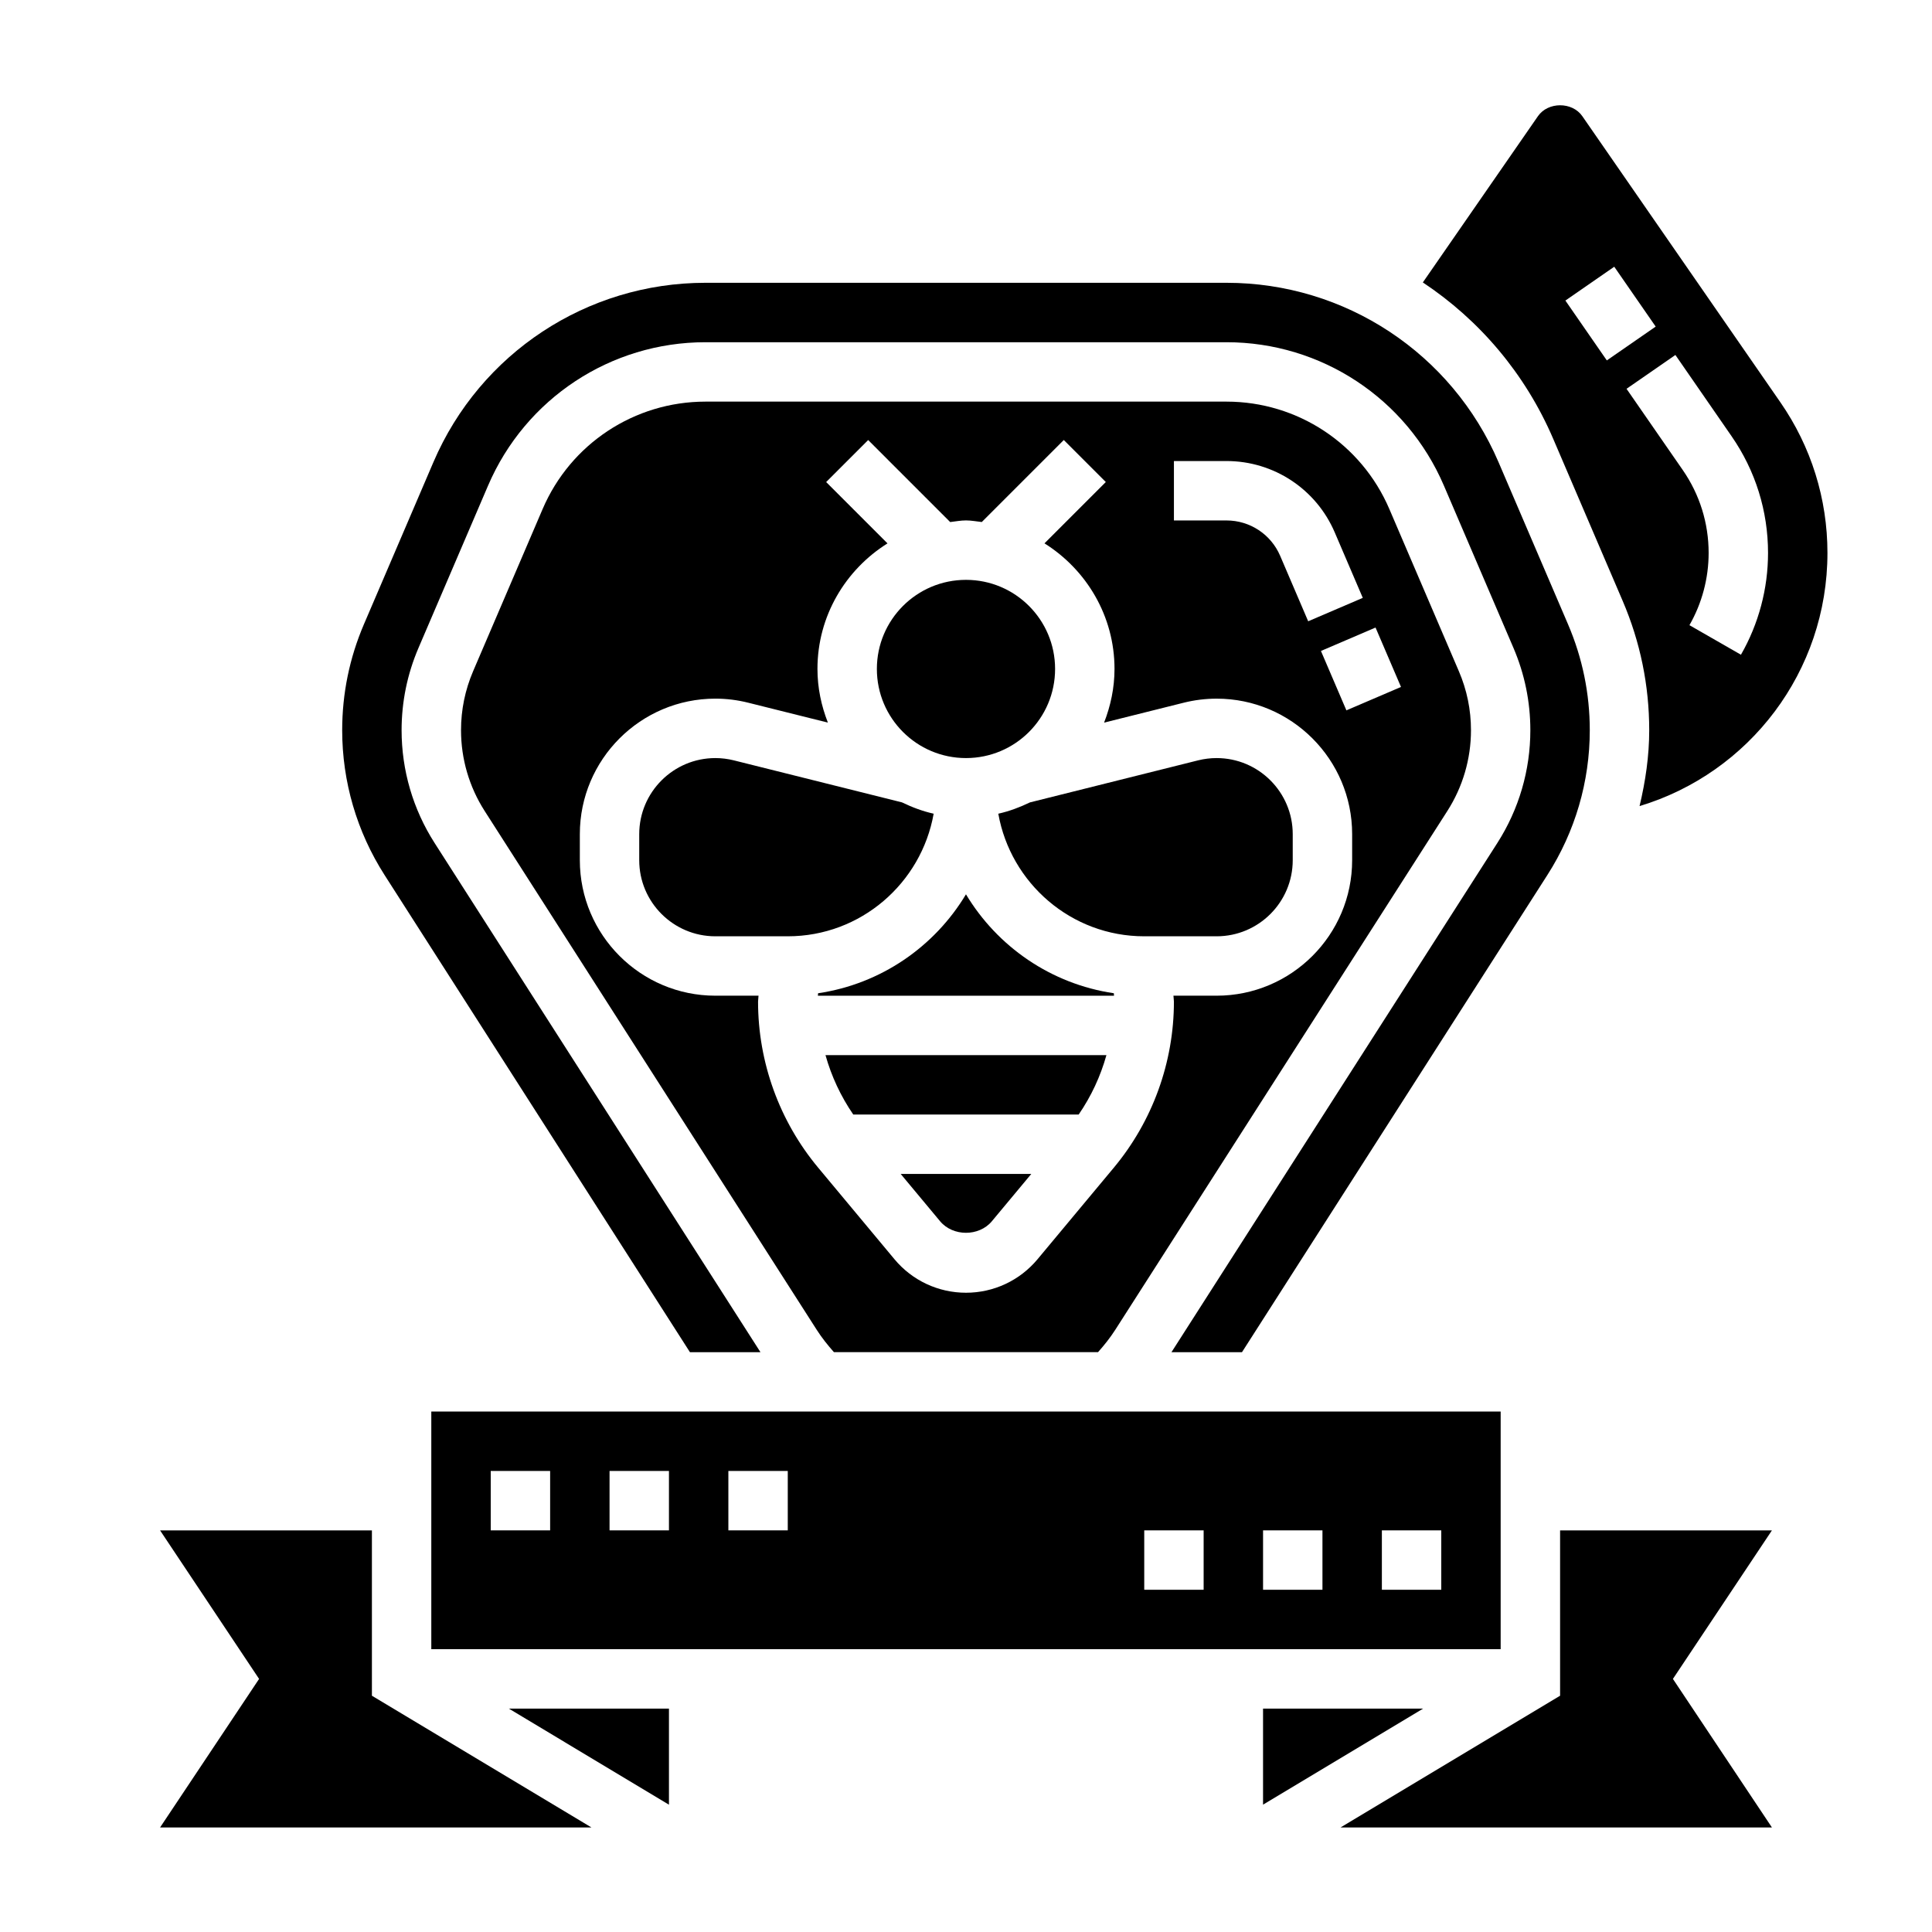 <?xml version="1.0" encoding="UTF-8"?>
<!-- Uploaded to: SVG Repo, www.svgrepo.com, Generator: SVG Repo Mixer Tools -->
<svg fill="#000000" width="800px" height="800px" version="1.1" viewBox="144 144 512 512" xmlns="http://www.w3.org/2000/svg">
 <g>
  <path d="m391.43 359.64c-2.953-0.66-5.731-1.715-8.391-3l-44.578-11.141c-1.602-0.398-3.246-0.602-4.891-0.602-11.121 0-20.168 9.043-20.168 20.168v6.902c0 11.117 9.047 20.16 20.168 20.16h19.191c19.352 0 35.395-14.066 38.668-32.488z"/>
  <path d="m423.61 321.28c0 13.043-10.57 23.617-23.613 23.617s-23.617-10.574-23.617-23.617c0-13.043 10.574-23.613 23.617-23.613s23.613 10.57 23.613 23.613"/>
  <path d="m439.18 407.22c-16.648-2.457-30.859-12.344-39.188-26.215-8.32 13.871-22.539 23.758-39.188 26.215-0.008 0.219-0.047 0.434-0.055 0.652h78.477c-0.004-0.223-0.039-0.434-0.047-0.652z"/>
  <path d="m555.61 260.28 18.422 42.98c4.668 10.887 7.027 22.414 7.027 34.254 0 6.832-0.992 13.539-2.559 20.105 29.102-8.762 49.793-35.676 49.793-67.086 0-14.328-4.305-28.125-12.461-39.902l-52.5-75.84c-2.668-3.856-9.094-3.856-11.762 0l-30.504 44.059c14.988 9.934 27.133 24.16 34.543 41.43zm47.27-0.684c6.332 9.133 9.668 19.828 9.668 30.938 0 9.469-2.481 18.797-7.18 26.977l-13.648-7.832c3.32-5.801 5.086-12.422 5.086-19.145 0-7.894-2.371-15.492-6.863-21.98l-14.895-21.516 12.949-8.965zm-31.086-44.91 10.98 15.863-12.949 8.965-10.98-15.863z"/>
  <path d="m393.13 467.64c3.41 4.086 10.328 4.086 13.73 0l10.445-12.535h-34.613z"/>
  <path d="m408.56 359.64c3.277 18.422 19.32 32.488 38.668 32.488h19.191c11.125 0 20.168-9.043 20.168-20.168v-6.902c0-11.117-9.043-20.16-20.168-20.16-1.645 0-3.289 0.203-4.887 0.598l-44.586 11.148c-2.656 1.281-5.434 2.336-8.387 2.996z"/>
  <path d="m326.84 502.34h18.688l-86.355-134.94c-5.723-8.938-8.746-19.273-8.746-29.883 0-7.551 1.512-14.902 4.488-21.836l18.422-42.98c9.895-23.094 32.508-38.008 57.613-38.008h138.08c25.113 0 47.727 14.918 57.617 38l18.422 42.98c2.977 6.941 4.488 14.289 4.488 21.836 0 10.613-3.023 20.949-8.746 29.891l-86.359 134.94h18.688l80.934-126.46c7.352-11.477 11.234-24.75 11.234-38.367 0-9.691-1.938-19.129-5.754-28.039l-18.422-42.98c-12.383-28.887-40.676-47.551-72.094-47.551h-138.09c-31.418 0-59.719 18.664-72.094 47.539l-18.422 42.98c-3.816 8.914-5.75 18.352-5.75 28.051 0 13.625 3.883 26.898 11.227 38.375z"/>
  <path d="m258.3 581.05h283.39v-62.977h-283.39zm251.91-31.488h15.742v15.742h-15.742zm-31.488 0h15.742v15.742h-15.742zm-31.488 0h15.742v15.742h-15.742zm-110.21-15.742h15.742v15.742h-15.742zm-31.488 0h15.742v15.742h-15.742zm-31.488 0h15.742v15.742h-15.742z"/>
  <path d="m370.12 439.36h59.742c3.32-4.832 5.785-10.133 7.352-15.742h-74.453c1.574 5.609 4.043 10.906 7.359 15.742z"/>
  <path d="m242.56 549.57h-56.137l26.238 39.359-26.238 39.363h114.31l-58.172-34.906z"/>
  <path d="m478.72 596.8v25.457l42.422-25.457z"/>
  <path d="m321.28 622.26v-25.457h-42.422z"/>
  <path d="m439.54 496.44 88.027-137.53c4.09-6.398 6.258-13.801 6.258-21.395 0-5.406-1.078-10.668-3.211-15.633l-18.422-42.98c-7.41-17.297-24.348-28.469-43.148-28.469h-138.09c-18.805 0-35.746 11.172-43.148 28.457l-18.422 42.98c-2.129 4.977-3.207 10.234-3.207 15.645 0 7.598 2.164 14.996 6.258 21.395l88.023 137.53c1.348 2.109 2.906 4.047 4.543 5.894h69.988c1.648-1.848 3.207-3.793 4.551-5.894zm75.738-170.39-14.469 6.203-6.746-15.742 14.469-6.203zm-60.176-59.871h13.941c12.5 0 23.758 7.422 28.68 18.918l7.43 17.344-14.469 6.203-7.43-17.352c-2.441-5.691-8.016-9.367-14.211-9.367l-13.941-0.004zm-55.102 220.41c-7.344 0-14.258-3.234-18.957-8.879l-20.215-24.262c-10.273-12.32-15.934-27.945-15.934-43.988 0-0.527 0.109-1.055 0.125-1.59h-11.445c-19.805 0-35.91-16.105-35.91-35.914v-6.902c0-19.797 16.105-35.906 35.91-35.906 2.945 0 5.871 0.363 8.715 1.078l21.113 5.273c-1.734-4.422-2.766-9.191-2.766-14.223 0-14.051 7.461-26.316 18.562-33.273l-16.254-16.254 11.133-11.133 21.734 21.734c1.391-0.156 2.754-0.434 4.188-0.434s2.793 0.277 4.188 0.426l21.734-21.734 11.133 11.133-16.254 16.254c11.094 6.965 18.559 19.23 18.559 33.281 0 5.031-1.039 9.801-2.762 14.227l21.121-5.281c2.832-0.707 5.769-1.07 8.707-1.07 19.805-0.004 35.91 16.105 35.91 35.91v6.902c0 19.801-16.105 35.906-35.914 35.906h-11.445c0.016 0.535 0.125 1.055 0.125 1.59 0 16.043-5.66 31.668-15.926 43.988l-20.215 24.262c-4.707 5.644-11.617 8.879-18.961 8.879z"/>
  <path d="m557.44 549.57v43.816l-58.172 34.906h114.31l-26.238-39.363 26.238-39.359z"/>
 </g>
</svg>